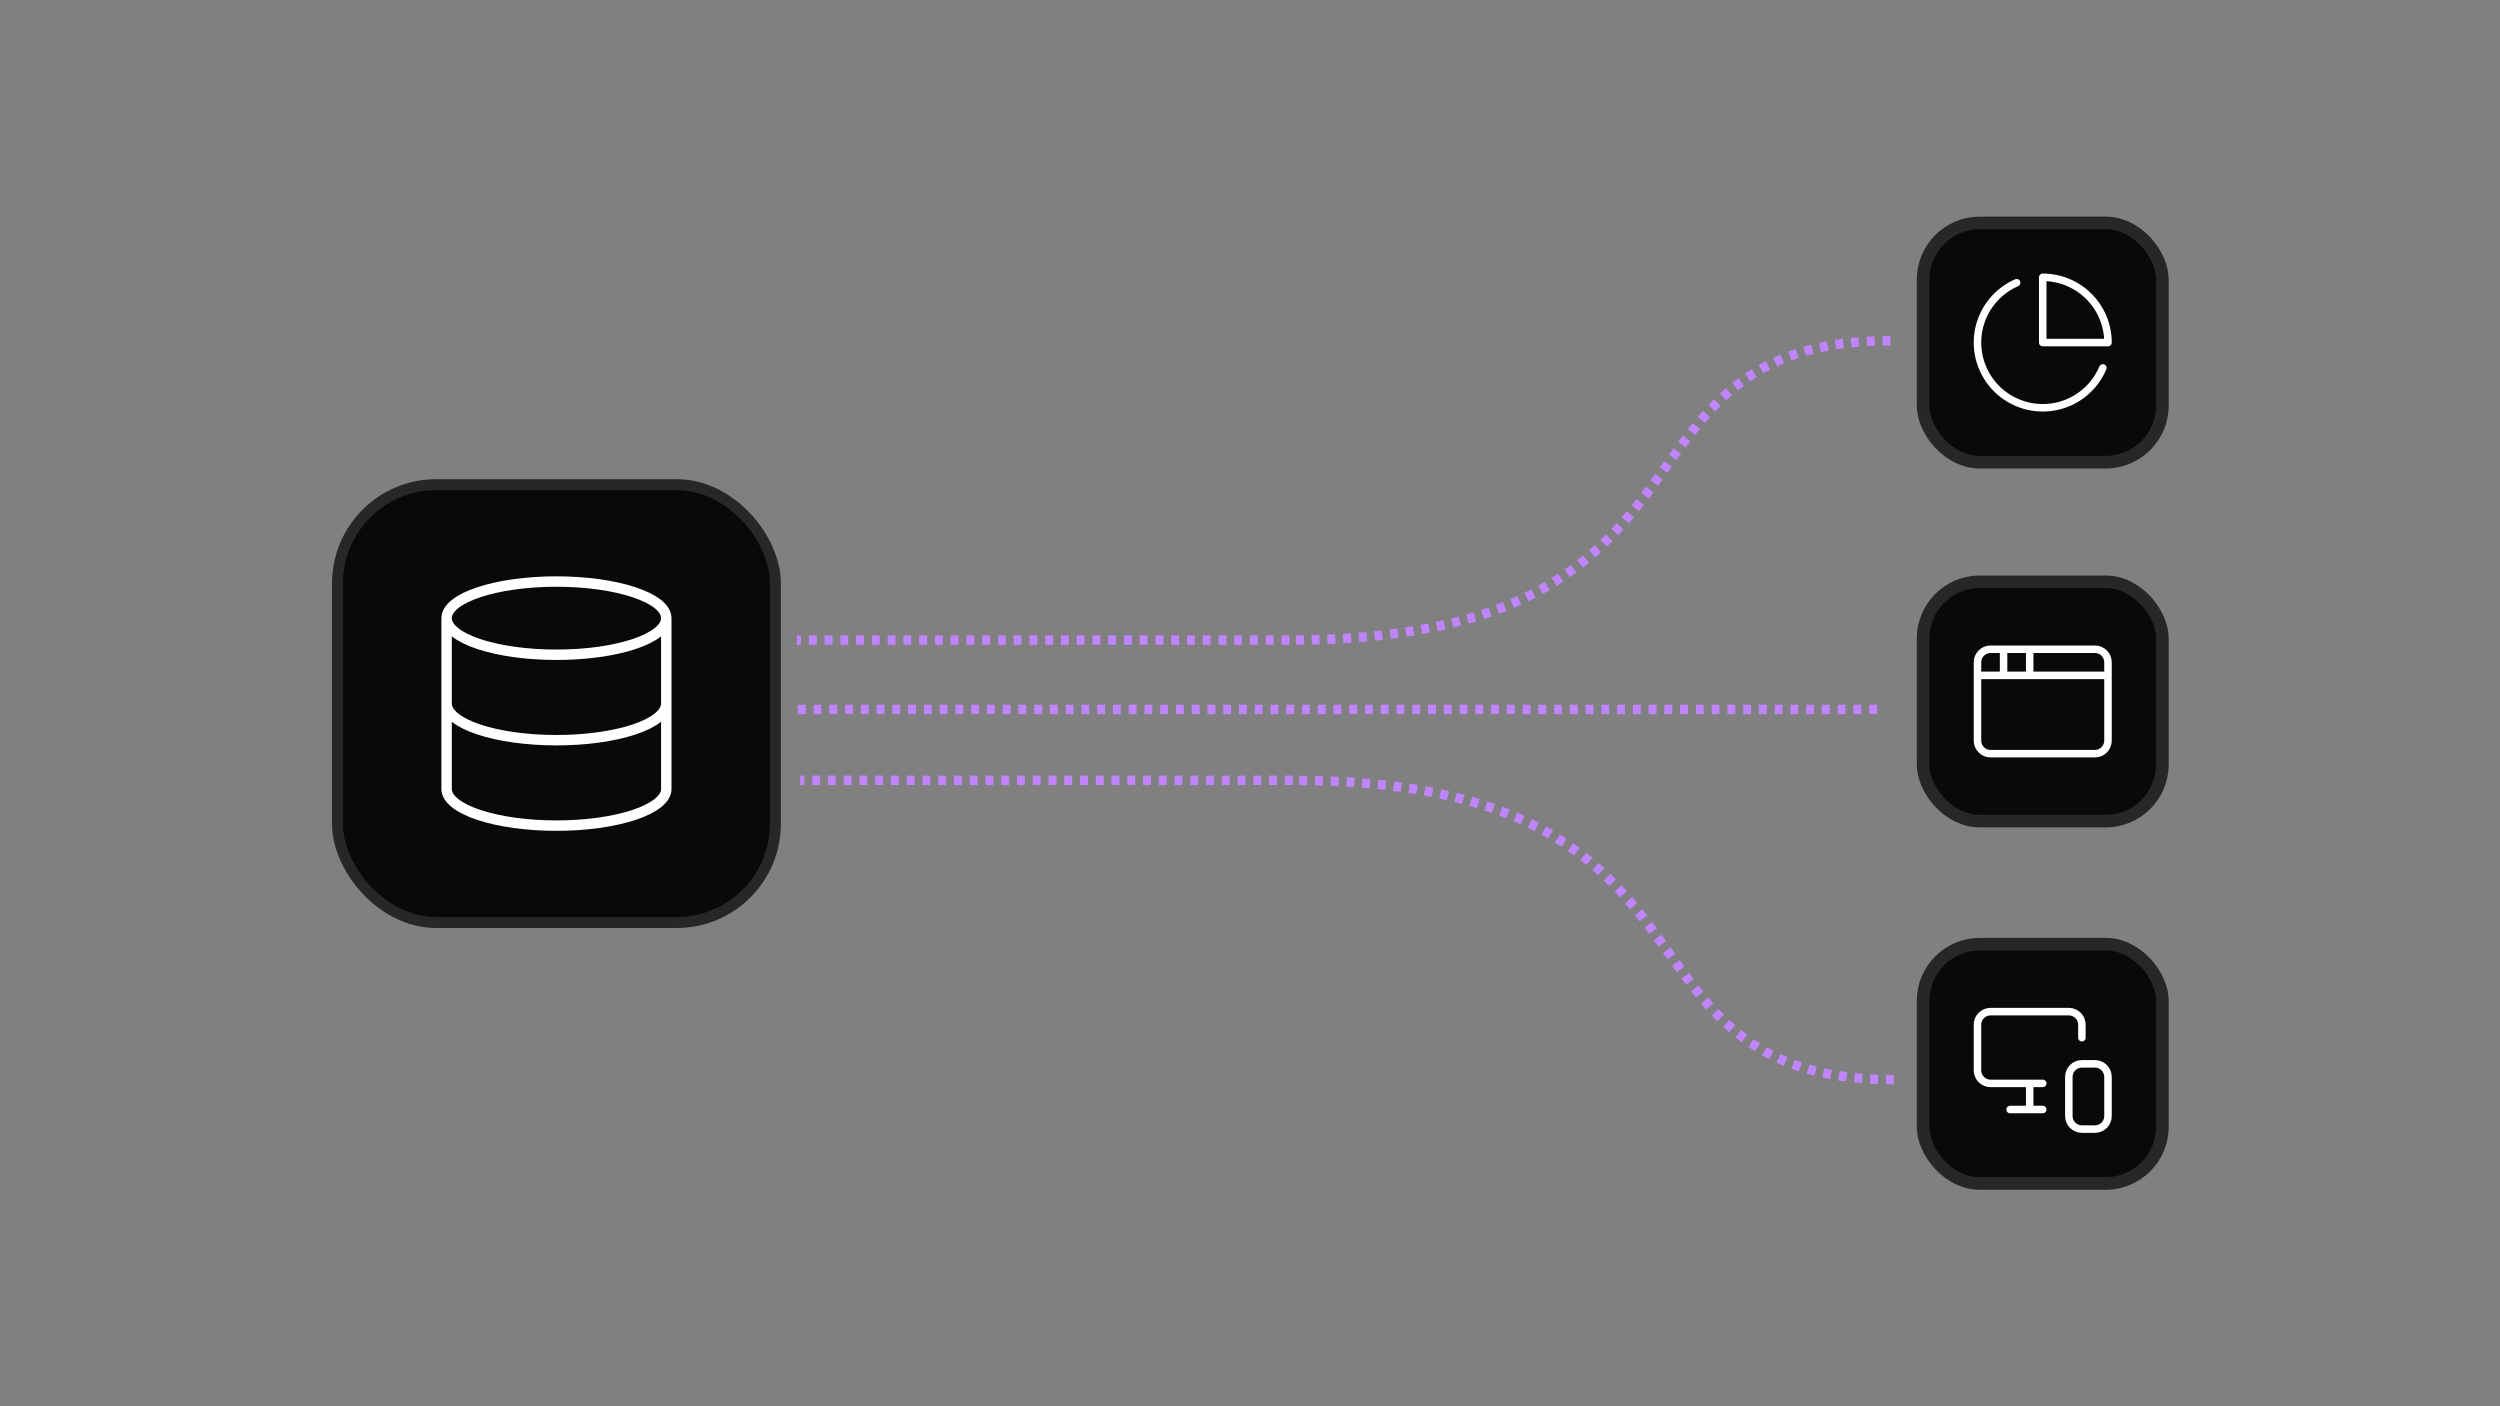 <svg xmlns="http://www.w3.org/2000/svg" fill="none" viewBox="0 0 1920 1080" height="1080" width="1920">
<rect x="0" y="0" width="1920" height="1080" fill="#808080" stroke="none"/>
<path stroke-dasharray="6.05 6.05" stroke-miterlimit="3.869" stroke-width="7.26" stroke="#C084FC" d="M1451.85 261.7C1220.51 261.7 1342.86 491.6 988.968 491.6"></path>
<path stroke-dasharray="6.05 6.05" stroke-miterlimit="3.869" stroke-width="7.26" stroke="#C084FC" d="M1454.41 829.19C1223.07 829.19 1345.42 599.29 991.533 599.29"></path>
<path stroke-dasharray="6.05 6.05" stroke-miterlimit="3.869" stroke-width="7.26" stroke="#C084FC" d="M990.25 491.6L611.999 491.6"></path>
<path stroke-dasharray="6.05 6.05" stroke-miterlimit="3.869" stroke-width="7.26" stroke="#C084FC" d="M992.815 599.29L614.564 599.29"></path>
<path stroke-dasharray="6.05 6.05" stroke-miterlimit="3.869" stroke-width="7.26" stroke="#C084FC" d="M1441.59 544.84L612 544.84"></path>
<rect fill="#09090B" rx="43.56" height="183.789" width="183.789" y="171.192" x="1476.93"></rect>
<rect stroke-width="9.68" stroke="#27272A" rx="43.56" height="183.789" width="183.789" y="171.192" x="1476.93"></rect>
<path stroke-linejoin="round" stroke-linecap="round" stroke-width="5.763" stroke="white" d="M1614.98 282.584C1611.8 290.124 1606.81 296.769 1600.46 301.937C1594.11 307.104 1586.59 310.638 1578.56 312.229C1570.53 313.819 1562.23 313.418 1554.39 311.061C1546.55 308.704 1539.41 304.462 1533.58 298.706C1527.76 292.95 1523.44 285.855 1520.99 278.043C1518.55 270.23 1518.05 261.937 1519.55 253.888C1521.05 245.84 1524.5 238.281 1529.59 231.872C1534.69 225.464 1541.27 220.401 1548.78 217.127M1618.94 263.087C1618.94 256.505 1617.65 249.987 1615.13 243.907C1612.61 237.826 1608.92 232.3 1604.26 227.646C1599.61 222.992 1594.09 219.3 1588 216.782C1581.92 214.263 1575.41 212.967 1568.82 212.967V263.087H1618.94Z"></path>
<rect fill="#09090B" rx="43.56" height="183.789" width="183.789" y="446.83" x="1476.93"></rect>
<rect stroke-width="9.68" stroke="#27272A" rx="43.56" height="183.789" width="183.789" y="446.83" x="1476.93"></rect>
<path stroke-linejoin="round" stroke-linecap="round" stroke-width="5.763" stroke="white" d="M1558.8 498.628V518.676M1518.7 518.676H1618.94M1538.75 498.628V518.676M1528.73 498.628H1608.92C1614.46 498.628 1618.94 503.116 1618.94 508.652V568.797C1618.94 574.333 1614.46 578.821 1608.92 578.821H1528.73C1523.19 578.821 1518.7 574.333 1518.7 568.797V508.652C1518.7 503.116 1523.19 498.628 1528.73 498.628Z"></path>
<rect fill="#09090B" rx="43.56" height="183.789" width="183.789" y="725.13" x="1476.93"></rect>
<rect stroke-width="9.68" stroke="#27272A" rx="43.56" height="183.789" width="183.789" y="725.13" x="1476.93"></rect>
<path stroke-linejoin="round" stroke-linecap="round" stroke-width="5.763" stroke="white" d="M1598.9 796.977V786.952C1598.9 784.294 1597.84 781.744 1595.96 779.864C1594.08 777.985 1591.53 776.928 1588.87 776.928H1528.73C1526.07 776.928 1523.52 777.985 1521.64 779.864C1519.76 781.744 1518.7 784.294 1518.7 786.952V822.037C1518.7 824.695 1519.76 827.245 1521.64 829.125C1523.52 831.004 1526.07 832.061 1528.73 832.061H1568.82M1558.8 852.109V832.261V848.049M1543.76 852.109H1568.82M1598.9 817.025H1608.92C1614.46 817.025 1618.94 821.512 1618.94 827.049V857.121C1618.94 862.657 1614.46 867.145 1608.92 867.145H1598.9C1593.36 867.145 1588.87 862.657 1588.87 857.121V827.049C1588.87 821.512 1593.36 817.025 1598.9 817.025Z"></path>
<rect fill="#09090B" rx="75.8" height="336.305" width="336.305" y="372.2" x="259.2"></rect>
<rect stroke-width="8.4" stroke="#27272A" rx="75.8" height="336.305" width="336.305" y="372.2" x="259.2"></rect>
<path stroke-linejoin="round" stroke-linecap="round" stroke-width="8" stroke="white" d="M511.711 474.741C511.711 490.271 473.942 502.86 427.353 502.86C380.763 502.86 342.995 490.271 342.995 474.741M511.711 474.741C511.711 459.211 473.942 446.621 427.353 446.621C380.763 446.621 342.995 459.211 342.995 474.741M511.711 474.741V605.964C511.711 613.422 502.823 620.574 487.003 625.848C471.182 631.121 449.726 634.084 427.353 634.084C404.979 634.084 383.523 631.121 367.703 625.848C351.882 620.574 342.995 613.422 342.995 605.964V474.741M342.995 540.353C342.995 547.81 351.882 554.962 367.703 560.236C383.523 565.509 404.979 568.472 427.353 568.472C449.726 568.472 471.182 565.509 487.003 560.236C502.823 554.962 511.711 547.81 511.711 540.353"></path>
</svg>
